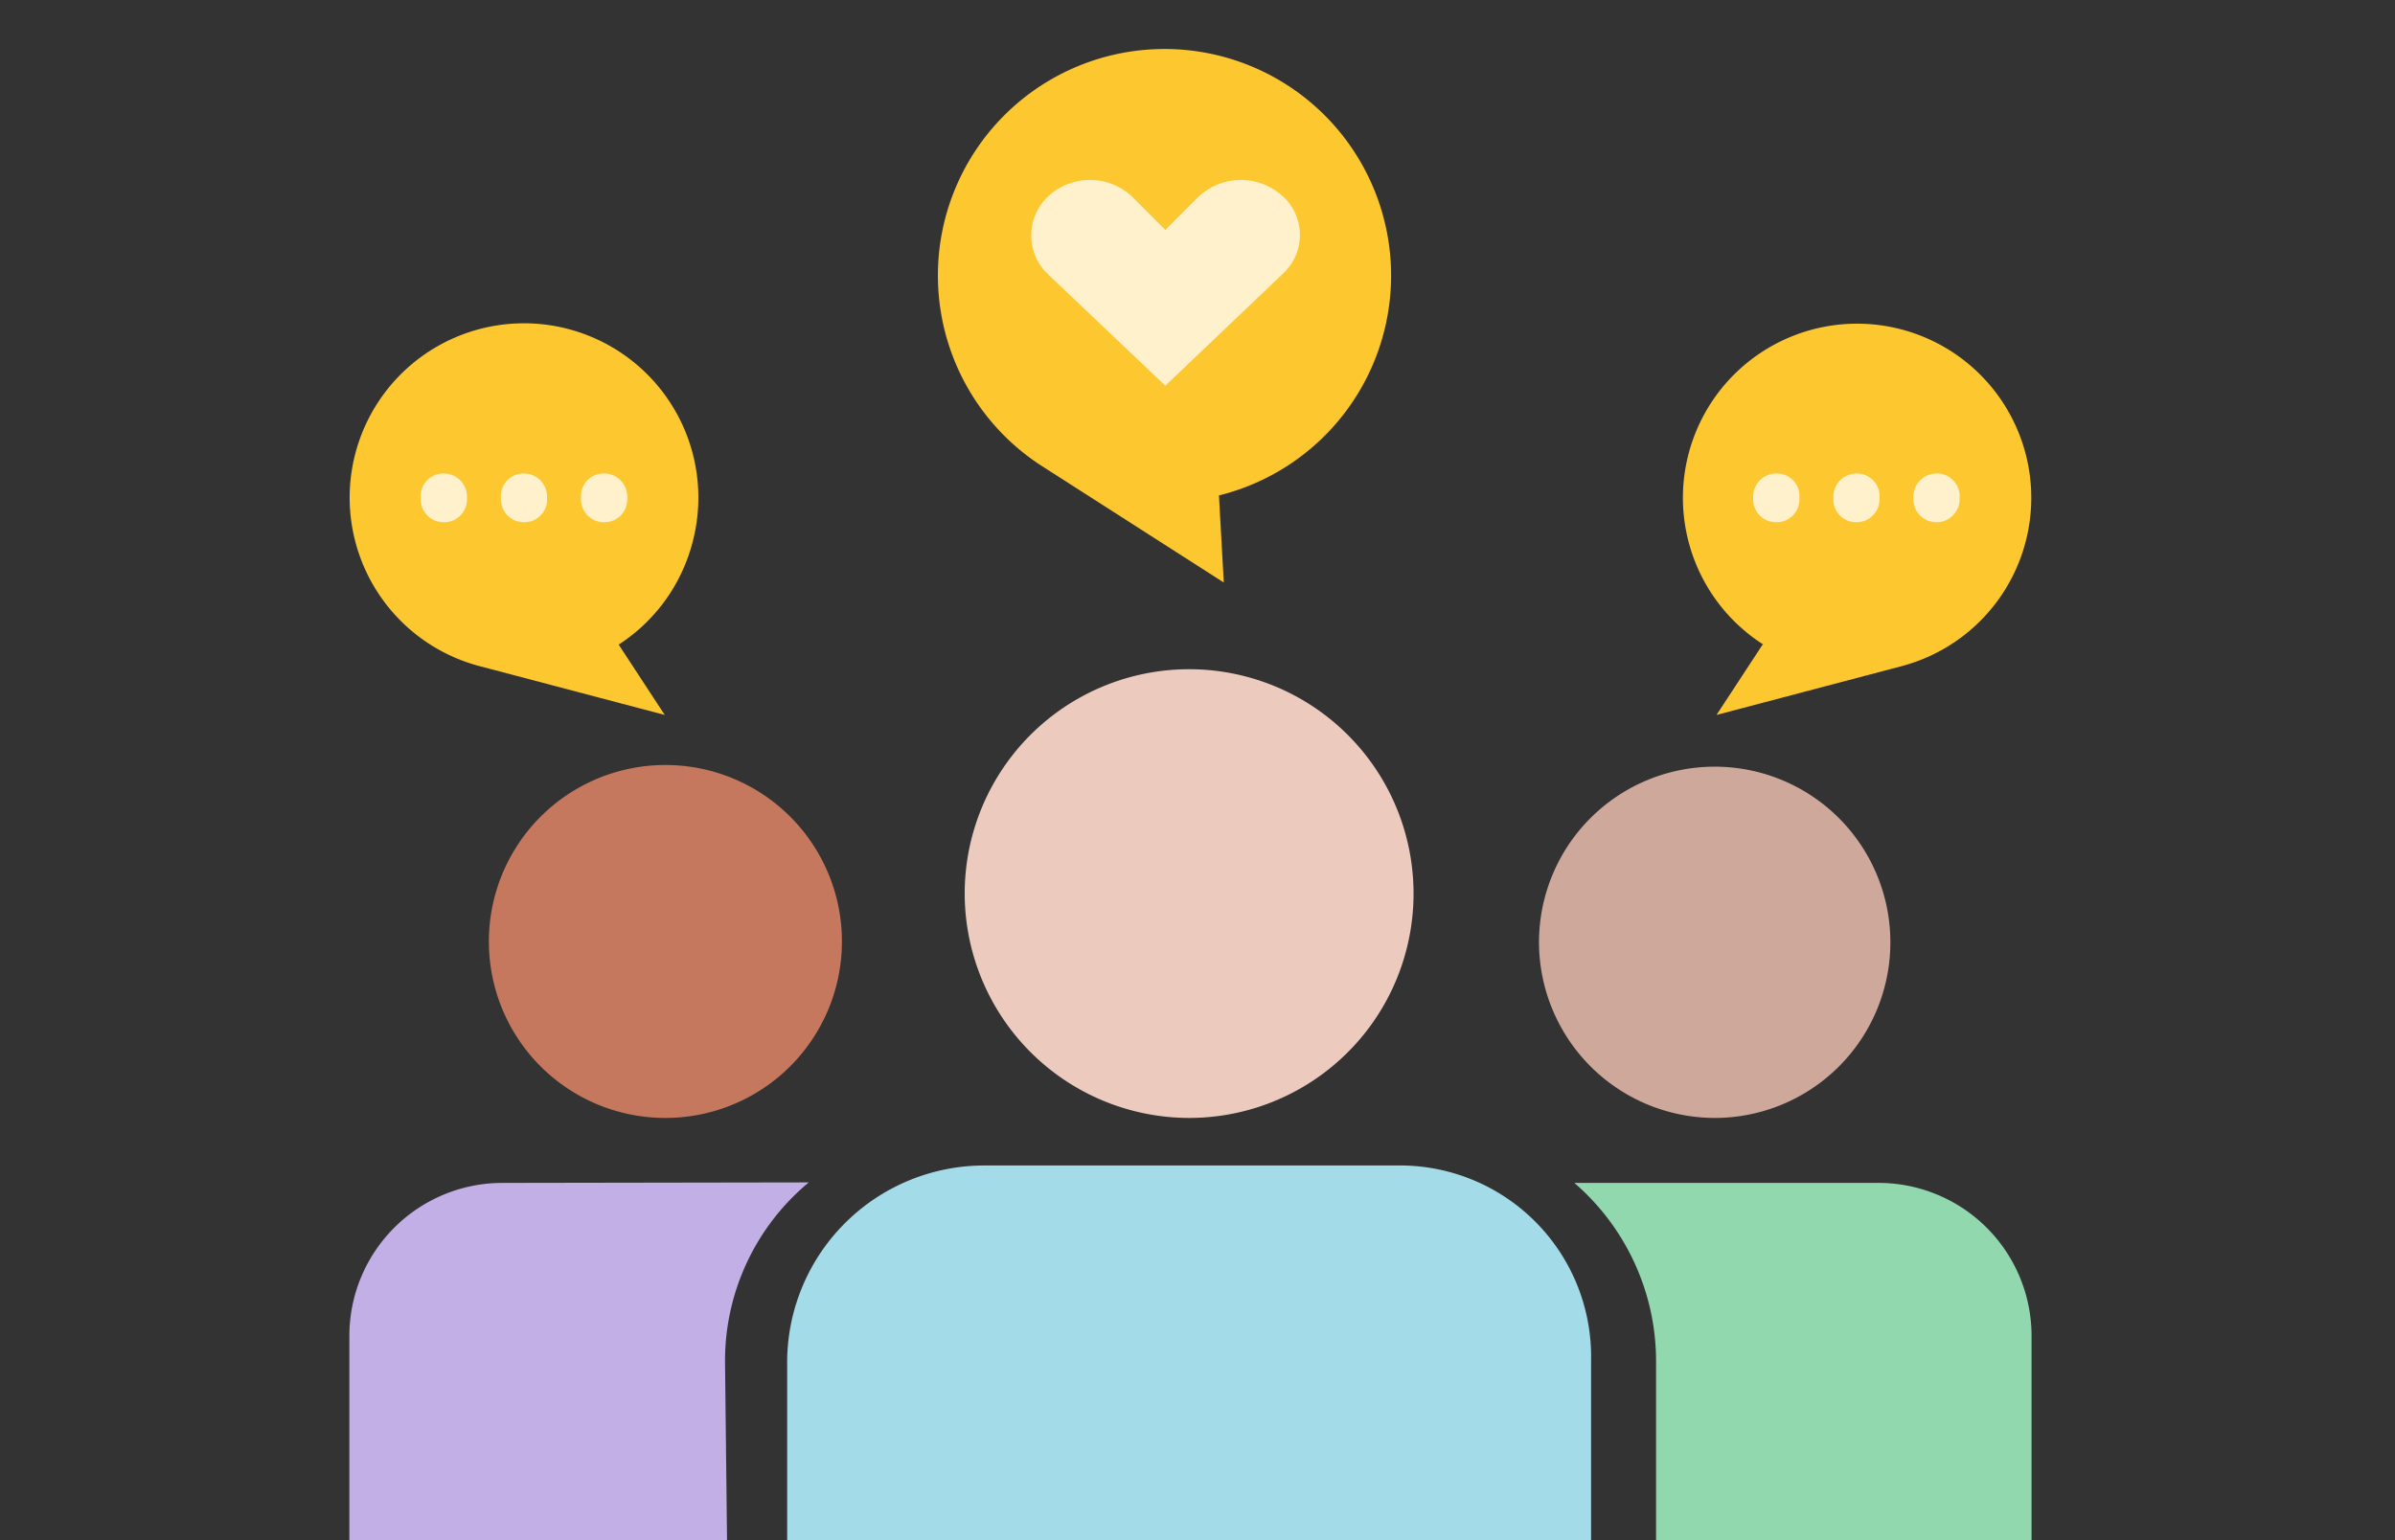 <svg id="Layer_1" data-name="Layer 1" xmlns="http://www.w3.org/2000/svg" width="143" height="92"><rect width="100%" height="100%" fill="#333333" stroke="none"/><defs><style>.cls-7{fill:#fdc82f}.cls-8{fill:#fef1cb}</style></defs><path d="M47 81.24V92h48V81.24a11.42 11.42 0 00-11.19-11.63h-25A11.77 11.77 0 0047 81.24z" fill="#a3dbe8"/><path d="M71 66.77a13.4 13.4 0 10-13.4-13.39A13.42 13.42 0 0071 66.77z" fill="#eccbbe"/><path d="M39.72 66.77a10.54 10.54 0 10-10.53-10.53 10.53 10.53 0 0010.53 10.53z" fill="#c5785d"/><path d="M102.37 66.77a10.49 10.49 0 10-10.48-10.5 10.51 10.51 0 0010.48 10.5z" fill="#cea89b"/><path d="M30 70.65a9.14 9.14 0 00-9.14 9.14V92h22.55l-.12-10.68a13.85 13.85 0 015-10.7z" fill="#c1afe5"/><path d="M112 70.65H94a14.08 14.08 0 014.88 10.7V92h22.42V79.79a9.14 9.14 0 00-9.14-9.14z" fill="#91d8ae"/><path class="cls-7" d="M62.14 27.79l10.93 7-.29-5.2a13.53 13.53 0 10-10.64-1.8zm-20.77 4.52a10.41 10.41 0 10-12.68 7.49l11 2.9-2.75-4.2a10.39 10.39 0 004.43-6.19z"/><path class="cls-8" d="M36.11 31.19a1.37 1.37 0 01-1.42-1.45 1.35 1.35 0 011.37-1.46 1.38 1.38 0 011.39 1.46 1.36 1.36 0 01-1.34 1.45zm-4.79 0a1.37 1.37 0 01-1.41-1.45 1.35 1.35 0 011.36-1.46 1.38 1.38 0 011.39 1.46 1.35 1.35 0 01-1.34 1.45zm-4.78 0a1.37 1.37 0 01-1.42-1.45 1.35 1.35 0 011.37-1.46 1.38 1.38 0 011.39 1.46 1.36 1.36 0 01-1.34 1.45z"/><path class="cls-7" d="M105.24 38.5l-2.75 4.2 11-2.9a10.4 10.4 0 10-8.2-1.3z"/><path class="cls-8" d="M104.68 29.74a1.38 1.38 0 011.39-1.46 1.35 1.35 0 011.37 1.46 1.37 1.37 0 01-1.44 1.45 1.36 1.36 0 01-1.32-1.45zm4.79 0a1.38 1.38 0 011.39-1.46 1.35 1.35 0 011.36 1.46 1.37 1.37 0 01-1.41 1.45 1.35 1.35 0 01-1.34-1.45zm4.78 0a1.38 1.38 0 011.39-1.46 1.35 1.35 0 011.36 1.46 1.37 1.37 0 01-1.42 1.45 1.36 1.36 0 01-1.33-1.45z"/><path d="M70.58 10.73l-1 1-1-1a5.08 5.08 0 00-7 0h0a4.61 4.61 0 00-.16 6.5 1.21 1.21 0 01.16.16l8 7.6 8-7.62a4.56 4.56 0 00.23-6.44 2.39 2.39 0 00-.23-.22h0a5.11 5.11 0 00-7 .02z" stroke="#fdc82f" stroke-miterlimit="10" stroke-width="2.83" fill="#fef1cb"/></svg>